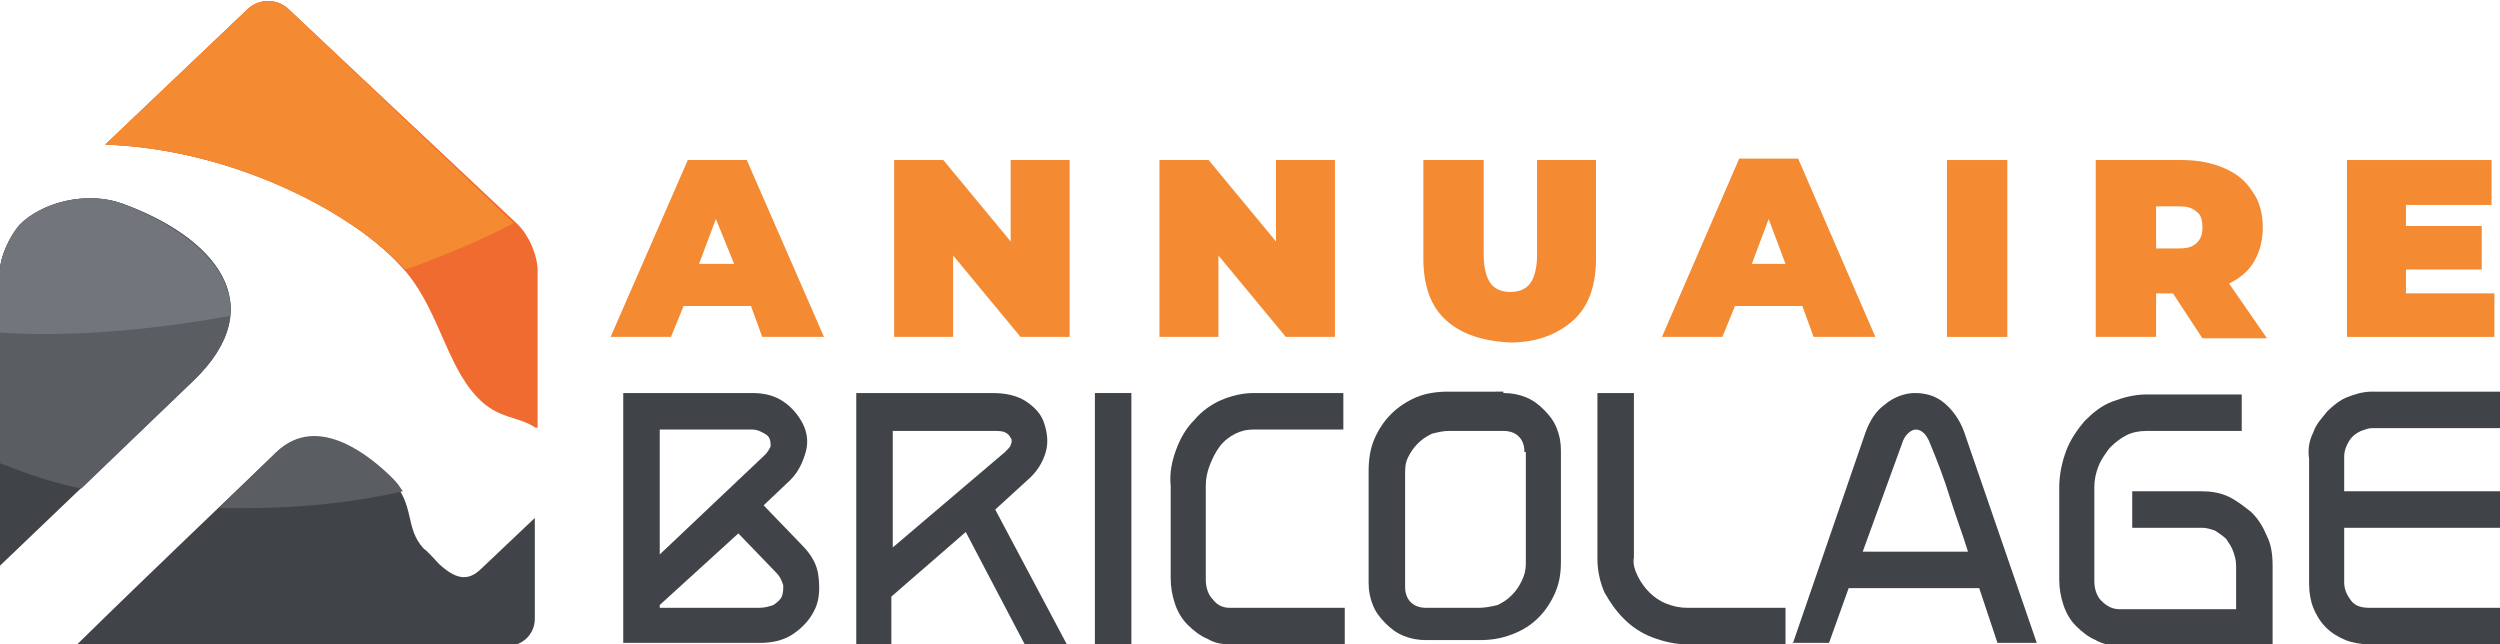 <?xml version="1.0" encoding="utf-8"?>
<!-- Generator: Adobe Illustrator 24.1.0, SVG Export Plug-In . SVG Version: 6.00 Build 0)  -->
<svg version="1.1" id="Layer_1" xmlns="http://www.w3.org/2000/svg" xmlns:xlink="http://www.w3.org/1999/xlink" x="0px" y="0px"
	 width="178.1px" height="45.9px" viewBox="0 0 178.1 45.9" style="enable-background:new 0 0 178.1 45.9;" xml:space="preserve">
<style type="text/css">
	.st0{fill:#F48A31;}
	.st1{fill:#404347;}
	.st2{fill:#F06B2F;}
	.st3{fill:#5A5D62;}
	.st4{fill:#72757B;}
</style>
<g>
	<path class="st0" d="M53.5,21.8h-4.8L47.8,24h-4.3L49,11.4h4.2L58.7,24h-4.4L53.5,21.8z M52.3,18.8L51,15.6l-1.2,3.2H52.3z"/>
	<path class="st0" d="M76.2,11.4V24h-3.5l-4.8-5.8V24h-4.2V11.4h3.5l4.8,5.8v-5.8H76.2z"/>
	<path class="st0" d="M95.1,11.4V24h-3.5l-4.8-5.8V24h-4.2V11.4h3.5l4.8,5.8v-5.8H95.1z"/>
	<path class="st0" d="M103,22.8c-1.1-1-1.6-2.5-1.6-4.4v-7h4.3v6.8c0,0.9,0.2,1.6,0.5,2c0.3,0.4,0.8,0.6,1.4,0.6
		c0.6,0,1.1-0.2,1.4-0.6c0.3-0.4,0.5-1.1,0.5-2v-6.8h4.2v7c0,1.9-0.5,3.4-1.6,4.4c-1.1,1-2.6,1.6-4.5,1.6
		C105.6,24.3,104.1,23.8,103,22.8z"/>
	<path class="st0" d="M128.4,21.8h-4.8l-0.9,2.2h-4.3l5.5-12.7h4.2l5.5,12.7h-4.4L128.4,21.8z M127.2,18.8l-1.2-3.2l-1.2,3.2H127.2z
		"/>
	<path class="st0" d="M138.7,11.4h4.3V24h-4.3V11.4z"/>
	<path class="st0" d="M154.8,20.9h-1.2V24h-4.3V11.4h6.1c1.2,0,2.2,0.2,3.1,0.6s1.5,0.9,2,1.7c0.5,0.7,0.7,1.6,0.7,2.5
		c0,0.9-0.2,1.7-0.6,2.4c-0.4,0.7-1,1.2-1.8,1.6l2.7,3.9h-4.6L154.8,20.9z M156.5,15.1c-0.3-0.3-0.7-0.4-1.3-0.4h-1.6v3h1.6
		c0.6,0,1-0.1,1.3-0.4s0.4-0.6,0.4-1.1C156.9,15.7,156.8,15.3,156.5,15.1z"/>
	<path class="st0" d="M177.7,20.8V24h-10.5V11.4h10.3v3.2h-6.1v1.5h5.4v3.1h-5.4v1.7H177.7z"/>
	<path class="st1" d="M57.1,38.8c0.7,0.7,1.1,1.4,1.2,2.2c0.1,0.8,0.1,1.6-0.2,2.3c-0.3,0.7-0.8,1.3-1.5,1.8
		c-0.7,0.5-1.5,0.7-2.5,0.7h-9.7V28h9.2c0.9,0,1.6,0.2,2.2,0.6s1.1,1,1.4,1.6c0.3,0.6,0.4,1.3,0.2,2s-0.5,1.4-1.1,2l-1.9,1.8
		L57.1,38.8z M47,39.5l7.5-7.1c0.2-0.2,0.3-0.4,0.4-0.6c0-0.2,0-0.4-0.1-0.6c-0.1-0.2-0.3-0.3-0.5-0.4c-0.2-0.1-0.4-0.2-0.7-0.2H47
		V39.5z M54.1,43.3c0.4,0,0.7-0.1,1-0.2c0.3-0.2,0.5-0.4,0.6-0.6c0.1-0.3,0.1-0.5,0.1-0.8c-0.1-0.3-0.2-0.6-0.5-0.9l-2.7-2.8
		L47,43.1v0.2H54.1z"/>
	<path class="st1" d="M61,28h9.7c1,0,1.8,0.2,2.4,0.6c0.6,0.4,1.1,0.9,1.3,1.6c0.2,0.6,0.3,1.3,0.1,2c-0.2,0.7-0.6,1.4-1.3,2
		l-2.3,2.1l5.1,9.6h-3l-4.2-8l-5.3,4.6v3.4H61V28z M63.6,39l8-6.8c0.2-0.2,0.4-0.4,0.4-0.5c0.1-0.2,0.1-0.4,0-0.5
		c-0.1-0.2-0.2-0.3-0.4-0.4c-0.2-0.1-0.5-0.1-0.9-0.1h-7.1V39z"/>
	<path class="st1" d="M80.6,45.9H78V28h2.6V45.9z"/>
	<path class="st1" d="M83.8,32c0.3-0.8,0.7-1.5,1.3-2.1c0.5-0.6,1.2-1.1,1.9-1.4c0.7-0.3,1.5-0.5,2.3-0.5h6.4v2.6h-6.4
		c-0.5,0-0.9,0.1-1.3,0.3c-0.4,0.2-0.8,0.5-1.1,0.9c-0.3,0.4-0.5,0.8-0.7,1.3c-0.2,0.5-0.3,1-0.3,1.5v6.7c0,0.6,0.2,1.1,0.5,1.4
		c0.3,0.4,0.7,0.6,1.2,0.6h8.2v2.6h-8.2c-0.6,0-1.1-0.1-1.6-0.4c-0.5-0.2-1-0.6-1.4-1c-0.4-0.4-0.7-0.9-0.9-1.5
		c-0.2-0.6-0.3-1.2-0.3-1.8v-6.6C83.3,33.7,83.5,32.8,83.8,32z"/>
	<path class="st1" d="M107.1,28c0.6,0,1.1,0.1,1.6,0.3c0.5,0.2,0.9,0.5,1.3,0.9c0.4,0.4,0.7,0.8,0.9,1.3c0.2,0.5,0.3,1,0.3,1.6v7.9
		c0,0.8-0.1,1.5-0.4,2.2s-0.7,1.3-1.2,1.8c-0.5,0.5-1.1,0.9-1.9,1.2s-1.5,0.4-2.3,0.4h-3.8c-0.6,0-1.1-0.1-1.6-0.3
		c-0.5-0.2-0.9-0.5-1.3-0.9c-0.4-0.4-0.7-0.8-0.9-1.3c-0.2-0.5-0.3-1-0.3-1.6v-7.9c0-0.8,0.1-1.6,0.4-2.3c0.3-0.7,0.7-1.3,1.2-1.8
		c0.5-0.5,1.1-0.9,1.8-1.2c0.7-0.3,1.5-0.4,2.3-0.4H107.1z M108.6,32.2c0-0.4-0.1-0.8-0.4-1.1c-0.3-0.3-0.7-0.4-1.1-0.4h-3.9
		c-0.4,0-0.8,0.1-1.2,0.2c-0.4,0.2-0.7,0.4-1,0.7c-0.3,0.3-0.5,0.6-0.7,1c-0.2,0.4-0.2,0.8-0.2,1.2v8c0,0.4,0.1,0.8,0.4,1.1
		c0.3,0.3,0.7,0.4,1.1,0.4h3.8c0.4,0,0.9-0.1,1.3-0.2c0.4-0.2,0.7-0.4,1-0.7s0.5-0.6,0.7-1c0.2-0.4,0.3-0.8,0.3-1.2V32.2z"/>
	<path class="st1" d="M116.7,41.1c0.2,0.4,0.5,0.8,0.8,1.1c0.3,0.3,0.7,0.6,1.2,0.8c0.5,0.2,1,0.3,1.5,0.3h7v2.6h-7
		c-0.9,0-1.7-0.2-2.5-0.5s-1.5-0.8-2-1.3c-0.6-0.6-1-1.2-1.4-1.9c-0.3-0.7-0.5-1.5-0.5-2.4V28h2.6v11.7
		C116.3,40.2,116.5,40.7,116.7,41.1z"/>
	<path class="st1" d="M127.7,45.9l5.2-15.1c0.3-0.8,0.7-1.5,1.4-2c0.6-0.5,1.4-0.8,2.1-0.8c0.8,0,1.5,0.2,2.1,0.7
		c0.6,0.5,1.1,1.2,1.4,2l5.2,15.1h-2.8l-1.3-3.9h-9.3l-1.4,3.9H127.7z M132.7,39.3h7.5c-0.4-1.3-0.9-2.6-1.3-3.9
		c-0.4-1.3-0.9-2.6-1.4-3.8c-0.1-0.3-0.3-0.6-0.4-0.7c-0.2-0.2-0.4-0.3-0.6-0.3c-0.2,0-0.4,0.1-0.6,0.3c-0.2,0.2-0.3,0.4-0.4,0.7
		L132.7,39.3z"/>
	<path class="st1" d="M158.8,35.4c0.6,0.3,1.1,0.7,1.6,1.1c0.5,0.5,0.8,1,1.1,1.7c0.3,0.6,0.4,1.3,0.4,2.1v5.7h-10.9
		c-0.6,0-1.2-0.1-1.7-0.4c-0.5-0.2-1-0.6-1.4-1c-0.4-0.4-0.7-0.9-0.9-1.5c-0.2-0.6-0.3-1.2-0.3-1.8v-6.6c0-0.9,0.2-1.8,0.5-2.6
		c0.3-0.8,0.8-1.5,1.3-2.1c0.6-0.6,1.2-1.1,2-1.4c0.8-0.3,1.6-0.5,2.4-0.5h6.8v2.6h-6.8c-0.5,0-1,0.1-1.4,0.3
		c-0.4,0.2-0.8,0.5-1.2,0.9c-0.3,0.4-0.6,0.8-0.8,1.3s-0.3,1-0.3,1.5v6.7c0,0.6,0.2,1.1,0.5,1.4c0.4,0.4,0.8,0.6,1.3,0.6h8.3v-3.1
		c0-0.4-0.1-0.7-0.2-1c-0.1-0.3-0.3-0.6-0.5-0.9c-0.2-0.2-0.5-0.4-0.8-0.6c-0.3-0.1-0.6-0.2-0.9-0.2h-5V35h5
		C157.5,35,158.2,35.1,158.8,35.4z"/>
	<path class="st1" d="M164.8,30.8c0.2-0.6,0.6-1,1-1.5c0.4-0.4,0.9-0.8,1.4-1s1.1-0.4,1.8-0.4h9.2v2.6h-9.2c-0.3,0-0.5,0.1-0.8,0.2
		c-0.2,0.1-0.4,0.2-0.6,0.4c-0.2,0.2-0.3,0.4-0.4,0.6c-0.1,0.2-0.2,0.5-0.2,0.8V35h11.1v2.6H167v3.9c0,0.5,0.2,0.9,0.5,1.3
		c0.3,0.4,0.8,0.5,1.3,0.5h9.3v2.6h-9.3c-0.6,0-1.2-0.1-1.7-0.3c-0.5-0.2-1-0.5-1.4-0.9s-0.7-0.9-0.9-1.4c-0.2-0.5-0.3-1.1-0.3-1.7
		v-8.9C164.4,32,164.5,31.4,164.8,30.8z"/>
</g>
<g>
	<path class="st2" d="M28.5,18.9c2.7,2.8,3.2,7,5.5,9.4c1.5,1.6,2.9,1.3,4.2,2.2V19.3c0-1.1-0.6-2.5-1.4-3.3L20.5,0.6
		c-0.8-0.7-2-0.7-2.8,0L7.5,10.3C16.1,10.6,24.6,14.7,28.5,18.9z"/>
	<path class="st1" d="M34.3,40.5c-1,1-1.9,0.7-3-0.3c-0.2-0.2-0.9-1-1.1-1.1c-1.4-1.5-0.6-3.1-2.3-4.9c-1.4-1.4-5.3-4.8-8.3-1.9
		c-3.1,3-8.7,8.3-14.2,13.7h30.8c1.1,0,1.9-0.9,1.9-1.9v-7.2L34.3,40.5z"/>
	<path class="st1" d="M1.4,16.1C0.7,16.8,0,18.3,0,19.3v21l13.8-13.2c5.6-5.4,1.5-10.2-5.1-12.6C6.1,13.6,2.9,14.4,1.4,16.1z"/>
	<path class="st3" d="M19.7,32.2c-1.1,1.1-2.5,2.4-4.1,4c0.6,0,1.2,0,1.9,0c3.9,0,7.7-0.4,11.2-1.2c-0.2-0.3-0.4-0.6-0.7-0.9
		C26.6,32.7,22.7,29.3,19.7,32.2z"/>
	<path class="st3" d="M5.8,34.8l8-7.7c5.6-5.4,1.5-10.2-5.1-12.6c-2.5-0.9-5.7-0.1-7.3,1.5C0.7,16.8,0,18.3,0,19.3V33
		C1.8,33.7,3.7,34.4,5.8,34.8z"/>
	<path class="st2" d="M20.5,0.6c-0.8-0.7-2-0.7-2.8,0L7.5,10.3c8.7,0.3,17.1,4.5,21.1,8.6c2.7,2.8,3.2,7,5.5,9.4
		c1.5,1.6,2.9,1.3,4.2,2.2V19.3c0-1.1-0.6-2.5-1.4-3.3L20.5,0.6z"/>
	<path class="st0" d="M20.5,0.6c-0.8-0.7-2-0.7-2.8,0L7.5,10.3c8.7,0.3,17.1,4.5,21.1,8.6c0.1,0.1,0.2,0.2,0.3,0.3
		c2.8-1,5.4-2.1,7.7-3.3L20.5,0.6z"/>
	<path class="st4" d="M8.7,14.5c-2.5-0.9-5.7-0.1-7.3,1.5C0.7,16.8,0,18.3,0,19.3v4.4c4.7,0.3,10.4-0.1,16.4-1.2
		C16.7,19.1,13.3,16.3,8.7,14.5z"/>
</g>
</svg>
